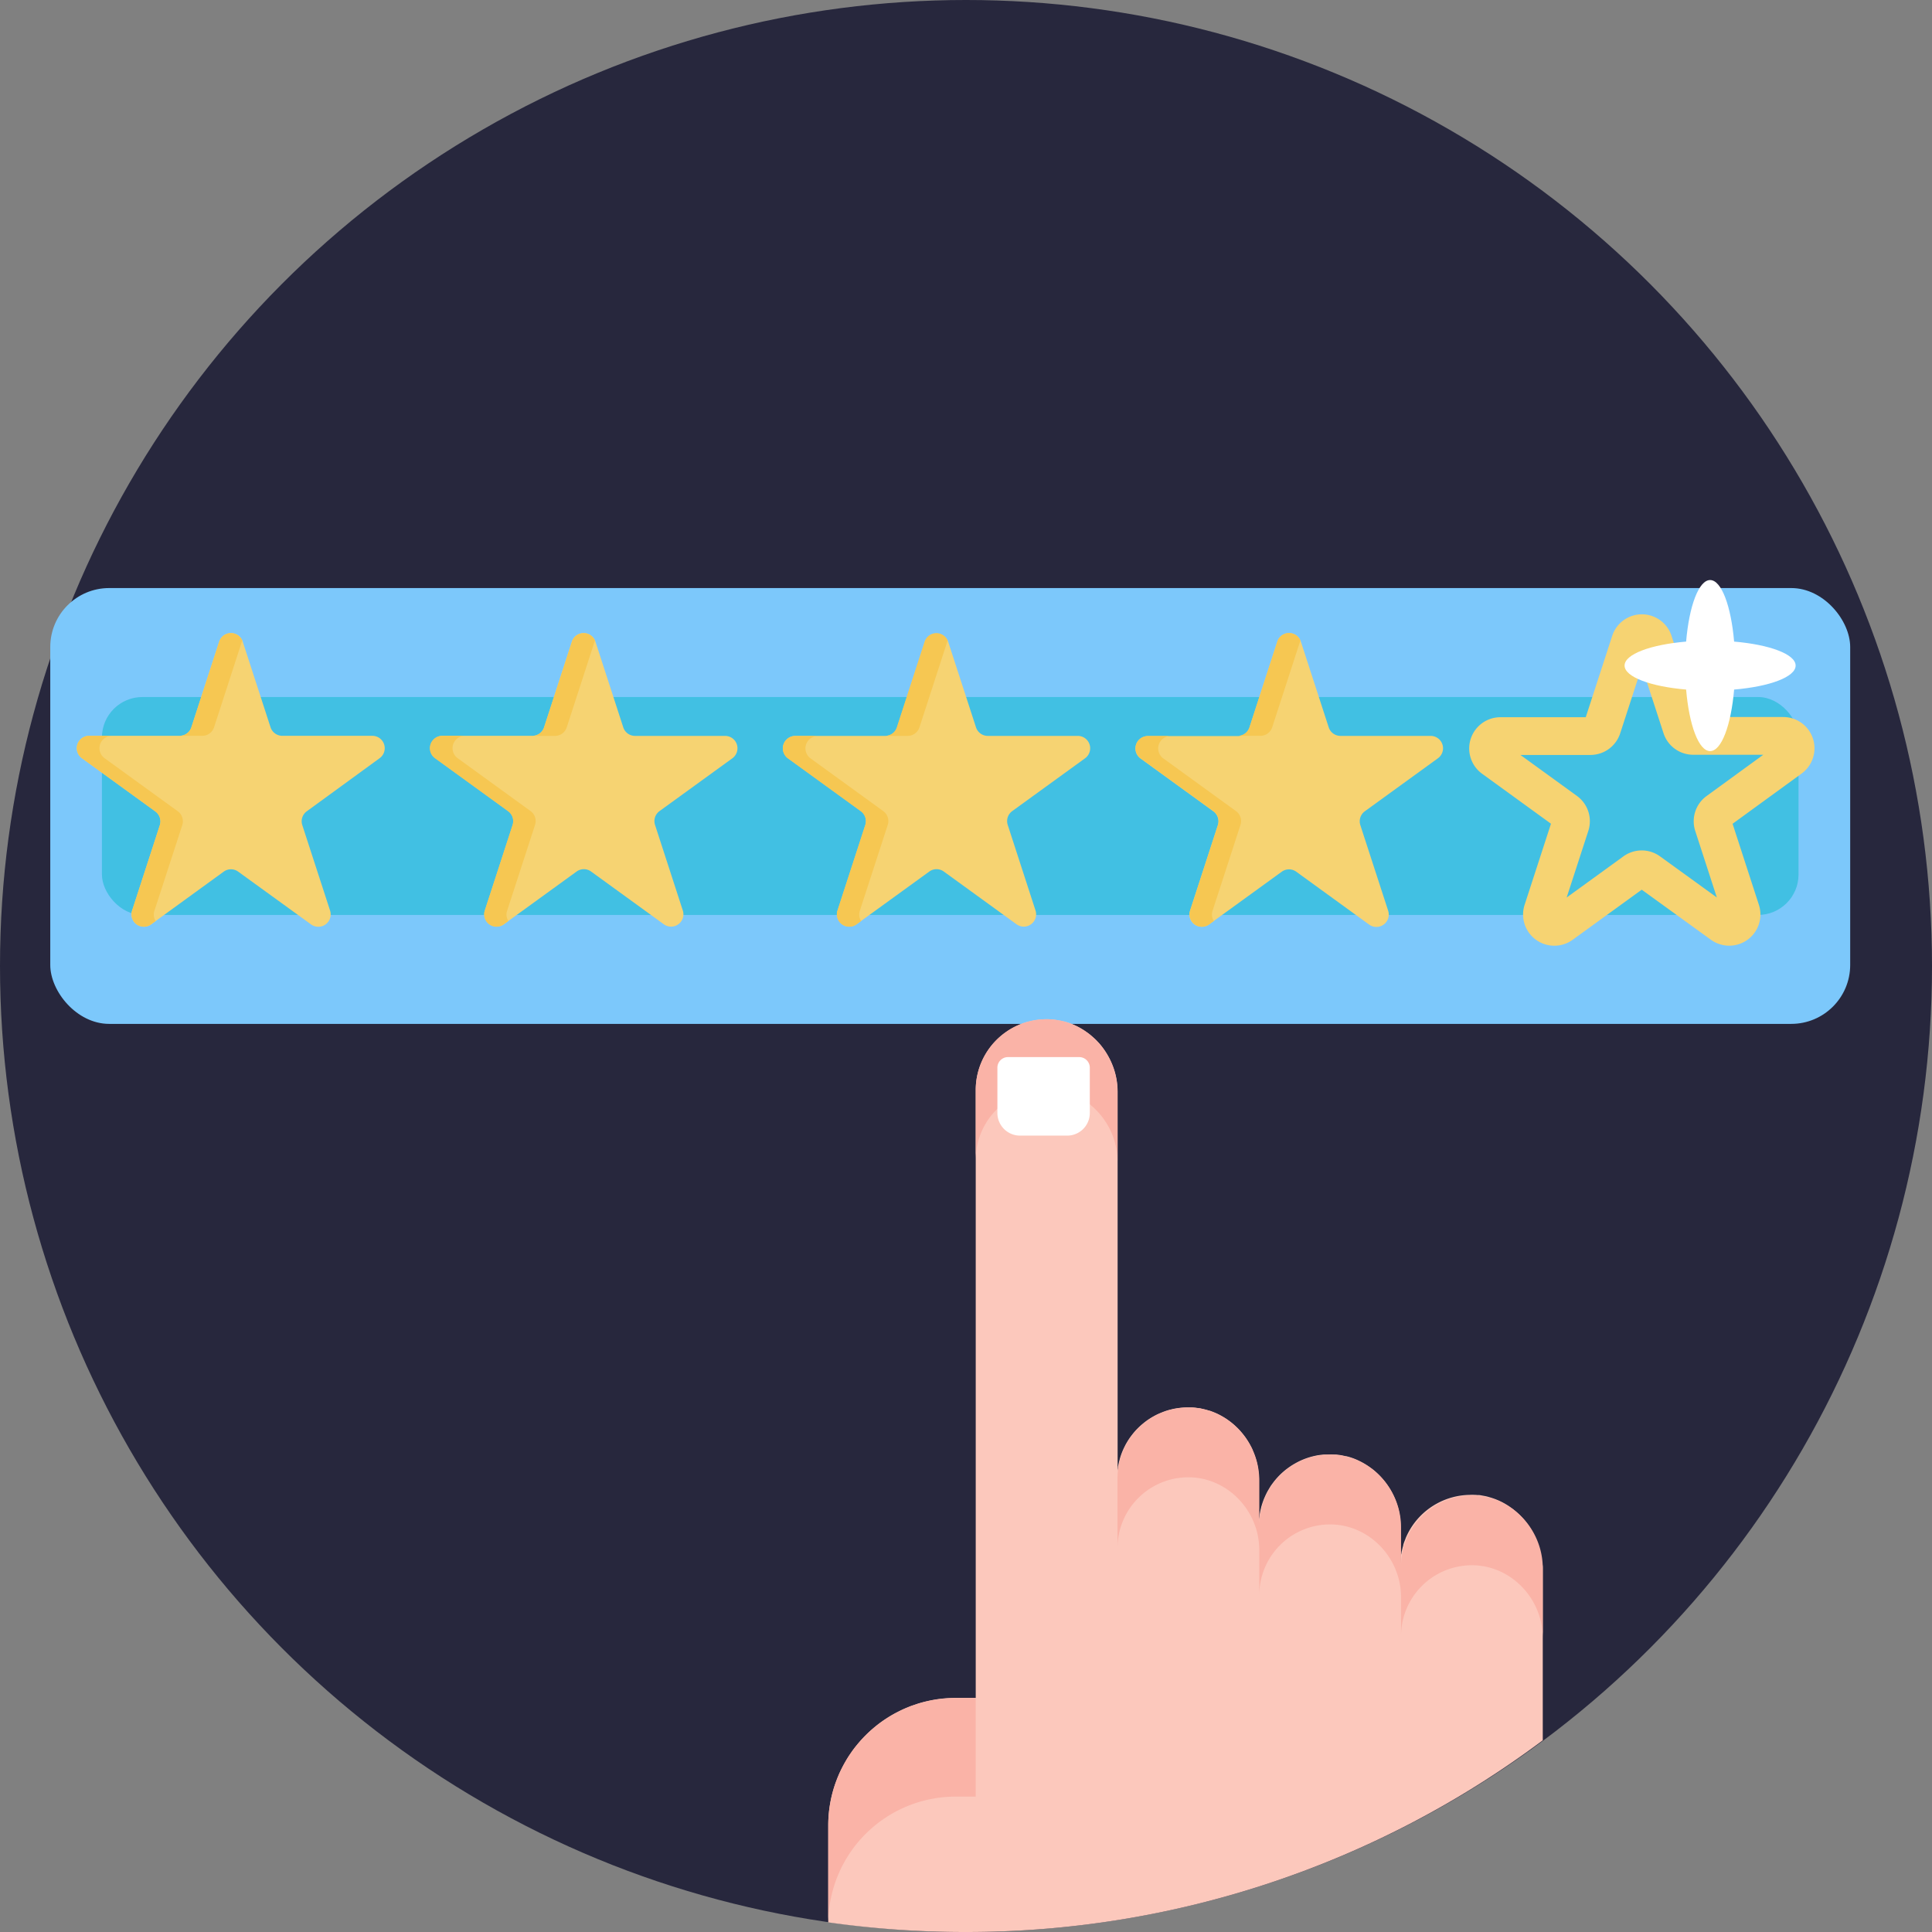 <svg xmlns="http://www.w3.org/2000/svg" viewBox="0 0 512 512"><rect x="0" y="0" width="512" height="512" fill="#808080" stroke="none"/><defs><style>.cls-1{fill:#27273d;}.cls-2{fill:#7cc8fb;}.cls-3{fill:#41c0e3;}.cls-4{fill:#fcc8bc;}.cls-5{fill:#fab3a7;}.cls-6{fill:#fff;}.cls-7{fill:#f6d372;}.cls-8{fill:#f6c752;}.cls-9{fill:none;stroke:#f6d372;stroke-linecap:round;stroke-linejoin:round;stroke-width:10px;}</style></defs><g id="BULINE"><circle class="cls-1" cx="256" cy="256" r="256"></circle></g><g id="Icons"><rect class="cls-2" x="13.32" y="155.84" width="477" height="115.5" rx="15.62"></rect><rect class="cls-3" x="27.01" y="184.72" width="449.62" height="57.75" rx="10.73"></rect><path class="cls-4" d="M408.85,415.6v45.61A254.88,254.88,0,0,1,255.77,512a258.29,258.29,0,0,1-36.27-2.55h0V483.76a33.63,33.63,0,0,1,1.78-10.85c.18-.52.37-1,.57-1.55.1-.26.21-.51.31-.76.21-.51.44-1,.68-1.5.12-.25.24-.49.37-.73.22-.43.45-.86.69-1.28s.33-.58.5-.86c.28-.47.57-.93.88-1.37s.61-.9.94-1.33c.21-.28.42-.55.64-.82s.42-.52.64-.77.51-.61.79-.91.74-.79,1.12-1.17.77-.76,1.17-1.12.81-.72,1.23-1.06a29.7,29.7,0,0,1,2.38-1.8c.13-.09.27-.19.42-.28q1.26-.84,2.58-1.56c1-.52,1.94-1,2.95-1.42h0c.51-.21,1-.42,1.53-.61l1.57-.53c1.06-.33,2.13-.6,3.23-.83.83-.17,1.66-.31,2.51-.42.56-.07,1.13-.13,1.7-.17.86-.07,1.73-.1,2.6-.1h5.3V288.88a18.73,18.73,0,0,1,8.12-15.45,15.9,15.9,0,0,1,1.51-.95,17.41,17.41,0,0,1,1.62-.8,17.13,17.13,0,0,1,1.68-.65,19.14,19.14,0,0,1,5.5-.92,16.22,16.22,0,0,1,2.42.12l.72.1,1,.18.81.19.1,0c.3.08.6.17.89.27a17.13,17.13,0,0,1,1.73.66c.26.11.52.24.78.36.46.23.9.48,1.34.75.2.12.4.24.59.37l.61.42a13,13,0,0,1,1.19.92l.48.42a12.32,12.32,0,0,1,1,.94l.63.67a19.86,19.86,0,0,1,2.16,3,20.13,20.13,0,0,1,1.88,4.24h0a19.18,19.18,0,0,1,.84,5.63V391.76c0-.32,0-.64,0-.95s0-.34,0-.51,0-.39,0-.58l.09-.71s0-.07,0-.11c0-.24.07-.47.12-.7s0-.18.05-.26c.05-.26.11-.51.18-.76s.17-.67.27-1,.18-.54.27-.81c.21-.57.44-1.12.7-1.67l.42-.84c.28-.5.57-1,.88-1.46.2-.3.41-.6.63-.89l.45-.58a16.82,16.82,0,0,1,1.19-1.33c.21-.21.42-.42.64-.62s.44-.4.67-.59.46-.38.69-.56l.63-.47a1.43,1.43,0,0,0,.22-.15l.62-.4c.25-.16.51-.31.77-.45a14.59,14.59,0,0,1,1.53-.77l.16-.07.72-.29a4.09,4.09,0,0,1,.49-.18,4.83,4.83,0,0,1,.64-.22c.27-.09.55-.17.83-.24l.7-.17c.25-.06.5-.11.76-.15a19.15,19.15,0,0,1,3-.29h.35c.32,0,.65,0,1,0a10.87,10.87,0,0,1,1.28.12l.61.08c.29,0,.58.1.86.16l.77.18.44.12.62.19.11,0c.25.08.5.17.74.27a.35.35,0,0,1,.13.05c.21.07.42.16.62.25s.45.19.67.3l.65.33.75.42q.39.23.78.48c.23.15.45.3.66.46a16.5,16.5,0,0,1,1.35,1.06c.43.37.84.76,1.24,1.16.21.21.41.43.6.65l.56.66q.27.33.51.66a8.86,8.86,0,0,1,.52.73c.16.24.32.48.47.73s.3.5.44.75l.36.68.08.15c.11.22.21.45.32.68a1,1,0,0,1,0,.1c.11.25.21.5.31.76s.21.54.3.82.17.51.24.76a.84.84,0,0,1,.07.24c.07.23.13.46.19.7.13.57.25,1.16.33,1.75,0,.29.08.59.11.89.06.61.1,1.23.1,1.87v12c0-.34,0-.67,0-1s0-.68.08-1,.07-.57.11-.85l.09-.53c.08-.41.17-.82.27-1.22.05-.23.11-.45.18-.67s.12-.4.19-.6.19-.57.3-.84l.07-.18c.09-.23.19-.46.29-.68l.09-.2c.12-.27.25-.53.38-.79s.24-.46.37-.68.39-.66.6-1,.26-.4.41-.59a18.65,18.65,0,0,1,4.65-4.6,16.85,16.85,0,0,1,1.52-.95,18.35,18.35,0,0,1,5.25-2c.25-.06.49-.11.74-.15l.69-.1.9-.09.51,0c.23,0,.47,0,.71,0a13.85,13.85,0,0,1,1.44,0l.58,0,.52.06a11.85,11.85,0,0,1,1.45.24l.62.14.16,0,.49.13a16.33,16.33,0,0,1,2.83,1.07l.64.32a19.56,19.56,0,0,1,2.42,1.51l.43.31h0c.23.18.46.36.69.56l.14.12.32.29.23.21a19.44,19.44,0,0,1,4.51,6.37c.11.25.22.51.32.77a.73.73,0,0,1,.05.12c.11.29.21.58.31.88s.27.86.39,1.3c0,0,0,0,0,0,.05.19.09.38.13.57l.12.58a18.65,18.65,0,0,1,.3,2.38l0,.52c0,.22,0,.45,0,.68v10.33c0-.16,0-.31,0-.47,0-.36.05-.7.07-1.05,0-.16,0-.33,0-.49,0-.49.13-1,.22-1.47,0-.11,0-.22.06-.33.11-.53.24-1.05.4-1.57l0-.15c.09-.29.18-.58.29-.86s.21-.54.32-.8a.08.08,0,0,1,0-.05,19.09,19.09,0,0,1,1.68-3.16h0a18.77,18.77,0,0,1,15.27-8.37,13.28,13.28,0,0,1,1.41,0,5.34,5.34,0,0,1,.69.05l.38,0c.24,0,.49.06.73.1l.81.15c.27.05.53.11.8.18l.44.13a17.88,17.88,0,0,1,4.11,1.72c.41.24.82.49,1.21.76l.58.41a8,8,0,0,1,.81.63c.23.18.46.38.68.58s.44.4.65.61.22.21.33.33l.32.34.3.33c.41.46.79.94,1.16,1.44a14.87,14.87,0,0,1,.83,1.24l.32.53a17.82,17.82,0,0,1,1.18,2.45c.09.21.17.41.25.62l.06.19c.09.25.17.5.25.76s.13.42.18.63.07.26.1.39c.11.44.21.89.28,1.34s.12.73.16,1.11l.06.56a.16.16,0,0,1,0,.07C408.83,414.57,408.85,415.08,408.85,415.6Z"></path><path class="cls-5" d="M258.58,450v26.12h-5.3a33.79,33.79,0,0,0-33.79,33.79V483.75A33.79,33.79,0,0,1,253.28,450Z"></path><path class="cls-5" d="M296.15,307.86c0-10.52-8.62-19.47-19.15-19.28a18.78,18.78,0,0,0-18.42,18.79V288.88A18.77,18.77,0,0,1,277,270.11c10.53-.2,19.15,8.74,19.15,19.26Z"></path><path class="cls-5" d="M408.85,415.61v18.47c0-10.52-8.61-19.47-19.14-19.27a18.79,18.79,0,0,0-18.42,18.78V423.27c0-10.54-8.62-19.47-19.15-19.28a18.78,18.78,0,0,0-18.42,18.79v-12c0-10.54-8.62-19.48-19.15-19.28a18.78,18.78,0,0,0-18.42,18.78V391.77A18.79,18.79,0,0,1,314.57,373c10.53-.2,19.15,8.75,19.15,19.27v12a18.79,18.79,0,0,1,18.42-18.78c10.53-.19,19.15,8.75,19.15,19.27v10.33a18.78,18.78,0,0,1,18.42-18.78C400.24,396.13,408.85,405.07,408.85,415.61Z"></path><path class="cls-6" d="M267.12,280.14H286a2.81,2.81,0,0,1,2.81,2.81v12a6,6,0,0,1-6,6H270.32a6,6,0,0,1-6-6V283A2.81,2.81,0,0,1,267.12,280.14Z"></path><path class="cls-7" d="M64.33,170.05l7.37,22.7A3.29,3.29,0,0,0,74.82,195H98.68a3.28,3.28,0,0,1,1.93,5.93L81.3,215a3.27,3.27,0,0,0-1.19,3.66l7.38,22.7a3.28,3.28,0,0,1-5,3.66L63.13,231a3.26,3.26,0,0,0-3.85,0L40,245a3.27,3.27,0,0,1-5-3.66l7.37-22.7A3.27,3.27,0,0,0,41.11,215L21.8,201A3.28,3.28,0,0,1,23.73,195H47.6a3.29,3.29,0,0,0,3.12-2.27l7.37-22.7A3.28,3.28,0,0,1,64.33,170.05Z"></path><path class="cls-8" d="M48.31,218.64l-7.38,22.7a3.16,3.16,0,0,0,.33,2.74L40,245a3.28,3.28,0,0,1-5-3.67l7.38-22.7A3.27,3.27,0,0,0,41.12,215L21.81,201A3.28,3.28,0,0,1,23.73,195h6A3.28,3.28,0,0,0,27.81,201l19.31,14A3.27,3.27,0,0,1,48.31,218.64Z"></path><path class="cls-8" d="M64.21,169.77a1.48,1.48,0,0,0-.12.29l-7.37,22.7A3.28,3.28,0,0,1,53.6,195h-6a3.28,3.28,0,0,0,3.12-2.26l7.37-22.7A3.27,3.27,0,0,1,64.21,169.77Z"></path><path class="cls-7" d="M157.8,170.05l7.37,22.7a3.29,3.29,0,0,0,3.12,2.27h23.87a3.28,3.28,0,0,1,1.93,5.93l-19.31,14a3.27,3.27,0,0,0-1.19,3.66l7.37,22.7a3.27,3.27,0,0,1-5,3.66l-19.31-14a3.26,3.26,0,0,0-3.85,0l-19.31,14a3.28,3.28,0,0,1-5-3.66l7.38-22.7a3.27,3.27,0,0,0-1.19-3.66l-19.31-14A3.28,3.28,0,0,1,117.2,195h23.87a3.29,3.29,0,0,0,3.12-2.27l7.37-22.7A3.28,3.28,0,0,1,157.8,170.05Z"></path><path class="cls-7" d="M251.27,170.05l7.38,22.7a3.29,3.29,0,0,0,3.12,2.27h23.86a3.28,3.28,0,0,1,1.93,5.93l-19.31,14a3.27,3.27,0,0,0-1.19,3.66l7.37,22.7a3.27,3.27,0,0,1-5,3.66l-19.31-14a3.26,3.26,0,0,0-3.85,0l-19.31,14a3.27,3.27,0,0,1-5-3.66l7.37-22.7a3.27,3.27,0,0,0-1.19-3.66l-19.31-14a3.28,3.28,0,0,1,1.93-5.93h23.87a3.28,3.28,0,0,0,3.11-2.27l7.38-22.7A3.27,3.27,0,0,1,251.27,170.05Z"></path><path class="cls-7" d="M344.75,170.05l7.37,22.7a3.29,3.29,0,0,0,3.12,2.27h23.87A3.28,3.28,0,0,1,381,201l-19.31,14a3.28,3.28,0,0,0-1.19,3.66l7.38,22.7a3.28,3.28,0,0,1-5.05,3.66l-19.3-14a3.27,3.27,0,0,0-3.86,0l-19.31,14a3.27,3.27,0,0,1-5-3.66l7.38-22.7a3.28,3.28,0,0,0-1.2-3.66l-19.3-14a3.28,3.28,0,0,1,1.92-5.93H328a3.29,3.29,0,0,0,3.12-2.27l7.37-22.7A3.28,3.28,0,0,1,344.75,170.05Z"></path><path class="cls-9" d="M438.22,170.05l7.38,22.7a3.27,3.27,0,0,0,3.11,2.27h23.87a3.28,3.28,0,0,1,1.93,5.93L455.2,215a3.27,3.27,0,0,0-1.19,3.66l7.37,22.7a3.27,3.27,0,0,1-5,3.66L437,231a3.26,3.26,0,0,0-3.85,0l-19.31,14a3.28,3.28,0,0,1-5.05-3.66l7.38-22.7A3.27,3.27,0,0,0,415,215L395.7,201a3.28,3.28,0,0,1,1.93-5.93h23.86a3.29,3.29,0,0,0,3.12-2.27l7.38-22.7A3.27,3.27,0,0,1,438.22,170.05Z"></path><path class="cls-8" d="M141.78,218.64l-7.38,22.7a3.16,3.16,0,0,0,.33,2.74l-1.28.93a3.28,3.28,0,0,1-5-3.67l7.38-22.7a3.27,3.27,0,0,0-1.19-3.66l-19.31-14A3.28,3.28,0,0,1,117.2,195h6a3.28,3.28,0,0,0-1.92,5.93l19.31,14A3.27,3.27,0,0,1,141.78,218.64Z"></path><path class="cls-8" d="M157.68,169.77a1.48,1.48,0,0,0-.12.29l-7.37,22.7a3.28,3.28,0,0,1-3.12,2.26h-6a3.28,3.28,0,0,0,3.12-2.26l7.37-22.7A3.27,3.27,0,0,1,157.68,169.77Z"></path><path class="cls-8" d="M235.25,218.64l-7.38,22.7a3.16,3.16,0,0,0,.33,2.74l-1.28.93a3.28,3.28,0,0,1-5-3.67l7.38-22.7a3.27,3.27,0,0,0-1.19-3.66l-19.31-14a3.28,3.28,0,0,1,1.92-5.93h6a3.28,3.28,0,0,0-1.92,5.93l19.31,14A3.27,3.27,0,0,1,235.25,218.64Z"></path><path class="cls-8" d="M251.15,169.77a1.48,1.48,0,0,0-.12.29l-7.37,22.7a3.28,3.28,0,0,1-3.12,2.26h-6a3.28,3.28,0,0,0,3.12-2.26l7.37-22.7A3.27,3.27,0,0,1,251.15,169.77Z"></path><path class="cls-8" d="M328.73,218.64l-7.38,22.7a3.16,3.16,0,0,0,.33,2.74l-1.28.93a3.28,3.28,0,0,1-5-3.67l7.38-22.7a3.27,3.27,0,0,0-1.19-3.66l-19.31-14a3.28,3.28,0,0,1,1.92-5.93h6a3.28,3.28,0,0,0-1.92,5.93l19.31,14A3.27,3.27,0,0,1,328.73,218.64Z"></path><path class="cls-8" d="M344.63,169.77a1.48,1.48,0,0,0-.12.29l-7.37,22.7A3.28,3.28,0,0,1,334,195h-6a3.28,3.28,0,0,0,3.12-2.26l7.37-22.7A3.27,3.27,0,0,1,344.63,169.77Z"></path><path class="cls-6" d="M475.86,176.38c0-3-6.88-5.55-16.3-6.35-.81-9.43-3.35-16.31-6.36-16.31s-5.56,6.88-6.36,16.31c-9.42.8-16.31,3.34-16.31,6.35s6.89,5.56,16.31,6.36c.8,9.43,3.34,16.31,6.36,16.31s5.55-6.88,6.36-16.31C469,181.94,475.86,179.4,475.86,176.38Z"></path></g></svg>